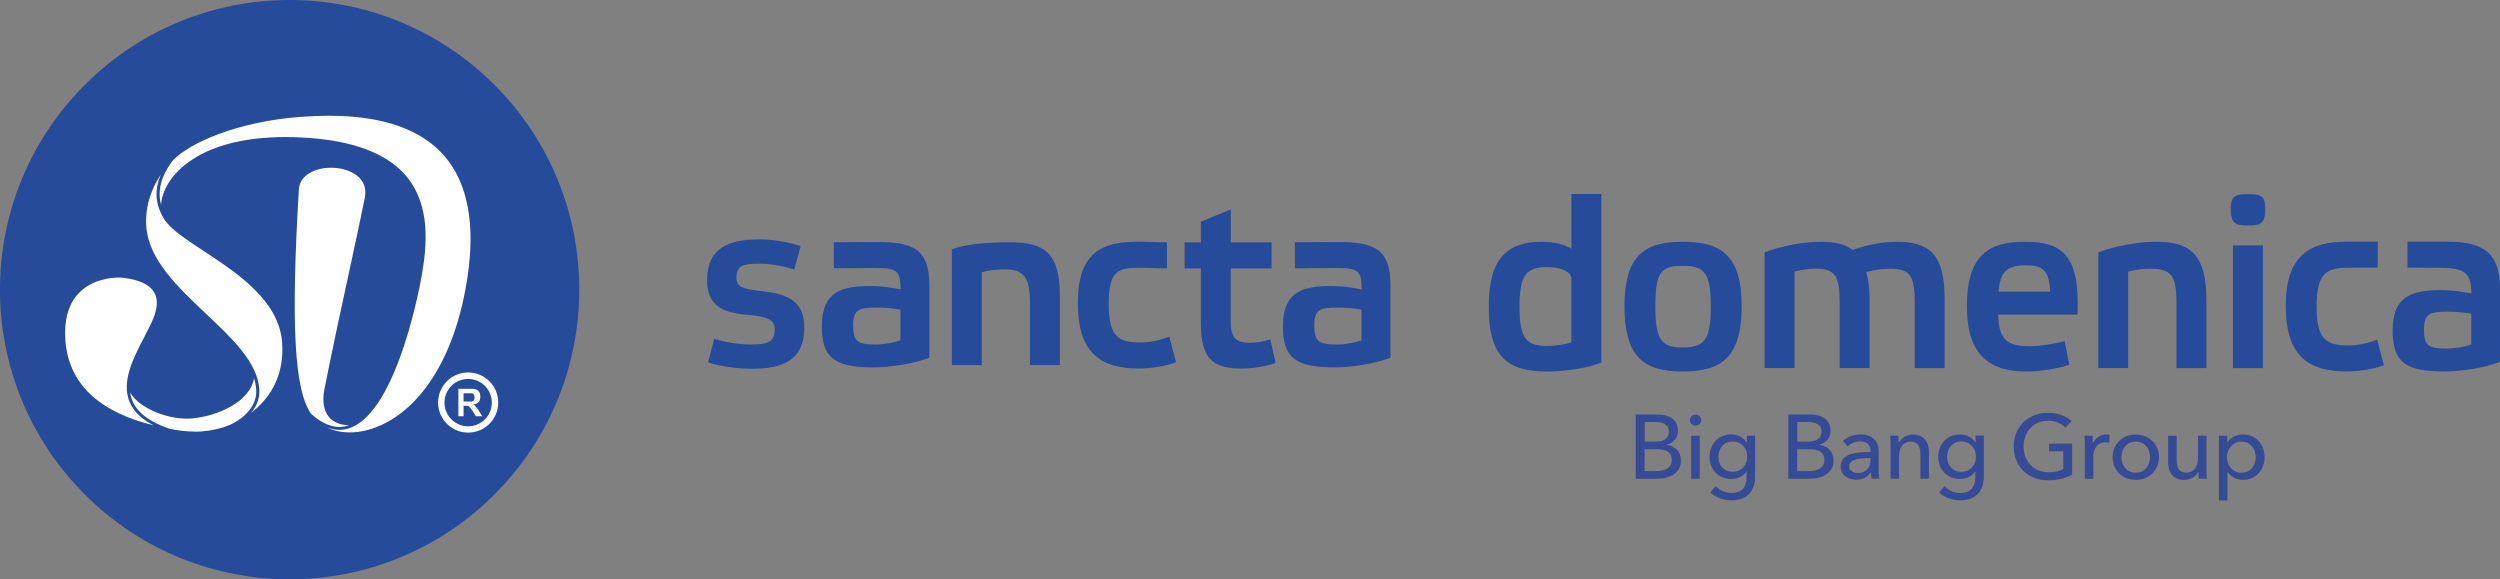 <?xml version="1.0" encoding="UTF-8"?>
<svg id="Layer_2" data-name="Layer 2" xmlns="http://www.w3.org/2000/svg" viewBox="0 0 347.48 80.53">
  <rect x="0" y="0" width="347.48" height="80.53" fill="#808080" stroke="none"/>
  <defs>
    <style>
      .cls-1 {
        fill: #354b95;
      }

      .cls-1, .cls-2, .cls-3 {
        stroke-width: 0px;
      }

      .cls-2 {
        fill: #254b9a;
      }

      .cls-3 {
        fill: #fff;
      }
    </style>
  </defs>
  <g id="Layer_1-2" data-name="Layer 1">
    <g>
      <circle class="cls-2" cx="40.26" cy="40.26" r="40.26" transform="translate(-16.68 40.26) rotate(-45)"/>
      <g>
        <g>
          <path class="cls-3" d="m65.07,51.77c-2.31,0-4.18,1.87-4.18,4.18s1.87,4.18,4.18,4.18,4.18-1.87,4.18-4.18-1.87-4.18-4.18-4.18Zm0,7.48c-1.82,0-3.29-1.47-3.29-3.29s1.47-3.29,3.29-3.29,3.29,1.47,3.29,3.29-1.47,3.29-3.29,3.29Z"/>
          <path class="cls-3" d="m65.76,56.2c.76-.03,1-.5,1-1.05,0-.61-.26-1.11-1.06-1.11h-1.99v3.82h.72v-1.46h.51c.25,0,.6.41,1.2,1.46h.89c-.67-1.12-1.01-1.57-1.28-1.66Zm-1.33-.39v-1.15h1.1c.27,0,.43.19.43.59,0,.37-.16.56-.44.56h-1.08Z"/>
        </g>
        <g>
          <path class="cls-3" d="m47.17,59.34c-1.27,0-2.6-.62-3.95-1.84-2.31-3.35-2.8-12.39-1.68-31.18.12-2.07,2.41-3.01,4.48-3.01,1.73,0,3.3.61,4.11,1.6.58.7.77,1.56.58,2.56-.46,2.36-1.24,5.95-2.14,10.1-1.16,5.37-2.48,11.46-3.5,16.65-.29,1.62-.07,2.87.65,3.73.61.73,1.61,1.15,2.75,1.15.02,0,.04,0,.07,0-.45.16-.91.24-1.37.24h0Z"/>
          <path class="cls-3" d="m27.01,59.98c-1.12,0-2.27-.13-3.43-.38-3.39-1.16-5.18-2.79-5.49-5.05.13.23.29.46.48.68,1.46,1.68,4.65,2.96,7.4,2.96.21,0,.43,0,.63-.02,2.49-.19,5.96-1.36,7.7-3.47.55-.67.89-1.38,1-2.12.17.51.27,1.01.31,1.52.25,3.33-3.64,4.95-3.68,4.97h0c-1.16.48-2.45.78-3.86.89-.35.03-.71.04-1.07.04h0Z"/>
          <path class="cls-3" d="m48.62,60.1c-1.19,0-2.29-.24-3.22-.7.6.23,1.18.35,1.76.35h0c7.42,0,11.05-19.17,11.44-21.35.76-4.28,1.23-9.71-1.96-13.71-2.67-3.35-7.62-5.23-14.7-5.58-.76-.04-1.51-.06-2.23-.06-11.17,0-15.11,4.47-16.29,6.39-.69,1.13-.99,2.17-1.03,3.03-.78-2.81.87-5.11,1.55-6.06l.12-.16c2.4-2.43,8.94-5.34,17.64-6,1.44-.11,2.76-.16,4.04-.16,7.45,0,12.85,1.89,16.06,5.63,3.22,3.75,4.29,9.41,3.17,16.84-1.07,7.07-3.45,12.84-6.9,16.68-2.77,3.09-6.22,4.86-9.45,4.86h0Z"/>
          <path class="cls-3" d="m34.9,57.38c.71-.84,1.24-1.95,1.14-3.32-.28-3.72-3.75-7-7.43-10.47-3.9-3.69-7.93-7.5-8.27-12.04-.24-3.18.94-5.7,2.03-7.3-.7,1.58-1.08,3.77.44,6.19.89,1.42,3.04,2.83,5.52,4.46,4.65,3.06,10.44,6.87,10.88,12.67.39,5.1-2.14,8.16-4.32,9.82h0Z"/>
          <path class="cls-3" d="m21.39,59.13c-4.66-1.16-11.69-3.84-12.3-11.78-.21-2.82.39-5.02,1.8-6.54,1.91-2.07,4.75-2.23,5.57-2.23.29,0,.57.02.81.05,2.18.29,3.55.95,4.16,2.01.53.91.49,2.13-.13,3.64-.32.79-.78,1.67-1.26,2.59-1.5,2.88-3.19,6.14-2.04,8.96.54,1.33,1.66,2.42,3.38,3.3h0Z"/>
        </g>
      </g>
      <path class="cls-2" d="m110.39,37.45c-1.34-.43-3.25-.8-4.95-.8-2.04,0-3.08.2-3.08,1.97,0,1.17.74,1.57,3.51,1.84,4.12.44,5.92,1.71,5.92,5.12,0,4.42-2.94,5.68-7.29,5.68-1.81,0-4.48-.33-6.09-.9l.87-3.28c1.24.44,3.35.8,5.05.8,2.28,0,3.35-.3,3.35-2.07,0-1.2-.67-1.77-3.65-2.04-3.75-.3-5.75-1.34-5.75-4.85,0-4.42,2.98-5.65,7.29-5.65,1.77,0,4.02.37,5.72.94l-.9,3.24Z"/>
      <path class="cls-2" d="m136.46,50.75h-4.16v-16.09c2.08-.81,5.36-.98,8.08-.98,4.79,0,6.94,1.42,6.94,7.55v9.52h-4.16v-8.39c0-3.79-.7-4.92-3.65-4.92-1.07,0-2.05.13-3.05.4v12.91Z"/>
      <path class="cls-2" d="m163.46,50.35c-1.34.54-3.59.87-5.2.87-5.2,0-8.45-2.08-8.45-9.09s3.26-8.54,8.42-8.54c1.64,0,2.51.09,3.97.09v3.62c-1.3,0-2.29-.08-3.67-.08-3.02,0-4.43.25-4.43,4.98s1.44,5.4,4.46,5.4c1.44,0,2.88-.37,3.96-.81l.94,3.55Z"/>
      <path class="cls-2" d="m171.06,37.31v7.34c0,2.11.57,2.99,2.58,2.99,1.11,0,2.08-.2,2.92-.47l.74,3.28c-1.21.44-3.05.77-4.69.77-3.82,0-5.7-1.14-5.7-6.2v-7.71h-2.26v-3.62h2.26v-2.88l4.16-1.71v4.59h5.67v3.62h-5.67Z"/>
      <path class="cls-2" d="m193.24,49.72c-2.15.84-5.33,1.34-7.71,1.34-5.4,0-7.21-1.24-7.21-5.7,0-4.83,2.72-5.6,6.71-5.6,1.44,0,2.78.17,4.23.47,0-2.98-.73-2.98-4.28-2.98-1.88,0-3.55.04-5,.04v-3.62c2.06,0,3.5-.03,5.95-.03,5.06,0,7.33.92,7.33,6.02v10.06Zm-3.99-6.67c-.94-.2-2.15-.3-3.39-.3-2.35,0-3.19.27-3.19,2.45,0,2.31.64,2.68,3.15,2.68,1.21,0,2.45-.24,3.42-.57v-4.26Z"/>
      <path class="cls-2" d="m129.15,49.72c-2.15.84-5.33,1.34-7.71,1.34-5.4,0-7.21-1.24-7.21-5.7,0-4.83,2.72-5.6,6.71-5.6,1.44,0,2.78.17,4.23.47,0-2.98-.73-2.98-4.28-2.98-1.88,0-3.55.04-5,.04v-3.62c2.06,0,3.5-.03,5.95-.03,5.06,0,7.33.92,7.33,6.02v10.06Zm-3.99-6.67c-.94-.2-2.15-.3-3.39-.3-2.35,0-3.19.27-3.19,2.45,0,2.31.64,2.68,3.15,2.68,1.21,0,2.45-.24,3.42-.57v-4.26Z"/>
      <g>
        <path class="cls-2" d="m222.57,50.4c-1.84.74-5,1.24-7.44,1.24-5.63,0-8.21-2.01-8.21-9.02s2.85-9.02,7.41-9.02c1.95,0,3.19.47,4.09.97v-7.61h4.16v23.44Zm-4.16-11.64c0-1.01-1.47-1.64-3.35-1.64-2.92,0-3.86,1.17-3.86,5.43,0,4.66.97,5.53,3.92,5.53,1.14,0,2.41-.2,3.29-.5v-8.82Z"/>
        <path class="cls-2" d="m225.79,42.55c0-6.97,2.71-8.95,8.11-8.95s8.18,1.98,8.18,8.95-2.68,9.09-8.18,9.09-8.11-2.08-8.11-9.09Zm4.29.07c0,4.73.9,5.67,3.82,5.67s3.89-.94,3.89-5.67-.9-5.67-3.89-5.67-3.82.77-3.82,5.67Z"/>
        <path class="cls-2" d="m249.43,51.16h-4.16v-16.09c2.08-.8,5.16-1.47,7.88-1.47,1.91,0,3.35.37,4.36,1.14,1.84-.67,4.12-1.14,6.07-1.14,4.8,0,6.71,1.91,6.71,8.05v9.52h-4.16v-9.09c0-3.79-.67-4.73-3.42-4.73-.84,0-2.21.13-3.32.47.3,1.01.47,2.28.47,3.82v9.52h-4.16v-9.09c0-3.79-.67-4.73-3.42-4.73-.91,0-2.01.17-2.85.4v13.41Z"/>
        <path class="cls-2" d="m287.63,50.7c-1.71.57-4.22.94-5.97.94-4.93,0-8.28-2.08-8.28-9.09s2.98-8.95,7.95-8.95c5.4,0,7.75,1.84,7.44,10.13h-11.03c.03,3.66,1.44,4.39,4.43,4.39,1.21,0,3.45-.3,4.79-.71l.67,3.29Zm-9.86-10.16h7.18c-.13-3.02-1.01-3.66-3.39-3.66-2.61,0-3.52.84-3.79,3.66Z"/>
        <path class="cls-2" d="m295.81,51.16h-4.16v-16.09c2.08-.8,5.36-1.47,8.08-1.47,4.79,0,6.94,1.91,6.94,8.05v9.52h-4.16v-9.09c0-3.79-.71-4.73-3.66-4.73-1.07,0-2.04.13-3.05.4v13.41Z"/>
        <path class="cls-2" d="m314.85,29.04c0,1.98-.57,2.31-2.38,2.31s-2.41-.34-2.41-2.31c0-1.78.57-2.05,2.41-2.05s2.38.27,2.38,2.05Zm-.33,22.13h-4.16v-17.06h4.16v17.06Z"/>
        <path class="cls-2" d="m331.35,50.76c-1.34.54-3.59.87-5.2.87-5.2,0-8.45-2.08-8.45-9.09s3.29-8.95,8.45-8.95c1.64,0,2.97,0,4.34,0v3.6c-1.21,0-2.66.02-4.04.02-3.02,0-4.46.67-4.46,5.4s1.44,5.4,4.46,5.4c1.44,0,2.88-.37,3.96-.8l.94,3.55Z"/>
        <path class="cls-2" d="m347.48,50.29c-2.15.84-5.33,1.34-7.71,1.34-5.4,0-7.21-1.24-7.21-5.7,0-4.83,2.72-5.6,6.71-5.6,1.44,0,2.78.17,4.23.47,0-2.98-.99-3.58-4.55-3.58-1.88,0-2.79-.03-4.33-.03v-3.6c1.84,0,3.05,0,5.49,0,5.06,0,7.38,1.54,7.38,6.64v10.06Zm-3.99-6.67c-.94-.2-2.15-.3-3.39-.3-2.35,0-3.19.27-3.19,2.45,0,2.31.64,2.68,3.15,2.68,1.21,0,2.45-.24,3.42-.57v-4.26Z"/>
      </g>
      <g>
        <path class="cls-1" d="m227.34,57.61h3.08c1.36,0,2.8.55,2.8,2.26,0,1-.62,1.69-1.56,1.94v.03c1.16.14,1.98.92,1.98,2.17,0,1.71-1.5,2.53-3.35,2.53h-2.94v-8.93Zm1.25,3.77h1.63c.96,0,1.75-.43,1.75-1.39s-.76-1.34-1.95-1.34h-1.42v2.72Zm0,4.1h1.56c1.06,0,2.22-.33,2.22-1.54,0-1.06-.74-1.5-2.11-1.5h-1.68v3.04Z"/>
        <path class="cls-1" d="m235.66,59.16c-.44,0-.78-.34-.78-.76,0-.44.34-.77.78-.77s.79.33.79.77-.35.76-.79.76Zm.59,7.38h-1.19v-5.98h1.19v5.98Z"/>
        <path class="cls-1" d="m238.47,67.55c.52.59,1.36.97,2.18.97,1.58,0,2.11-.96,2.11-2.21v-.77h-.03c-.44.67-1.25,1.03-2.11,1.03-1.83,0-3.01-1.36-3.01-3.08s1.19-3.11,3-3.11c.86,0,1.7.37,2.16,1.12h.03v-.96h1.15v5.67c0,1.74-.82,3.33-3.3,3.33-1.05,0-2.17-.39-2.92-1.08l.76-.92Zm2.35-1.97c1.22,0,2.03-.93,2.03-2.11s-.82-2.11-2.03-2.11-1.98.96-1.98,2.11.73,2.11,1.98,2.11Z"/>
        <path class="cls-1" d="m248.55,57.61h3.08c1.36,0,2.8.55,2.8,2.26,0,1-.62,1.69-1.56,1.94v.03c1.16.14,1.98.92,1.98,2.17,0,1.71-1.5,2.53-3.35,2.53h-2.94v-8.93Zm1.25,3.77h1.63c.96,0,1.75-.43,1.75-1.39s-.76-1.34-1.95-1.34h-1.42v2.72Zm0,4.1h1.56c1.06,0,2.22-.33,2.22-1.54,0-1.06-.74-1.5-2.11-1.5h-1.68v3.04Z"/>
        <path class="cls-1" d="m259.98,62.66c0-.9-.58-1.31-1.48-1.31-.67,0-1.3.29-1.7.69l-.63-.76c.59-.55,1.48-.9,2.45-.9,1.71,0,2.5,1.03,2.5,2.35v2.61c0,.4.03.9.09,1.19h-1.07c-.06-.29-.1-.57-.1-.86h-.04c-.44.64-1.1,1.01-2,1.01s-2.17-.47-2.17-1.84c0-1.8,2.14-2.02,4.16-2.02v-.16Zm-.29,1.02c-1.17,0-2.66.13-2.66,1.13,0,.71.63.93,1.22.93,1.11,0,1.73-.74,1.73-1.75v-.32h-.29Z"/>
        <path class="cls-1" d="m263.85,60.56c.04.3.05.73.05.98h.04c.3-.64,1.07-1.15,1.94-1.15,1.54,0,2.23,1.1,2.23,2.43v3.71h-1.19v-3.32c0-.96-.25-1.83-1.36-1.83-.95,0-1.6.77-1.6,1.97v3.18h-1.19v-4.69c0-.32-.01-.9-.05-1.29h1.12Z"/>
        <path class="cls-1" d="m270.26,67.55c.52.59,1.36.97,2.18.97,1.58,0,2.11-.96,2.11-2.21v-.77h-.03c-.44.67-1.25,1.03-2.11,1.03-1.83,0-3.01-1.36-3.01-3.08s1.19-3.11,3-3.11c.86,0,1.7.37,2.16,1.12h.03v-.96h1.15v5.67c0,1.74-.82,3.33-3.3,3.33-1.05,0-2.17-.39-2.92-1.08l.76-.92Zm2.35-1.97c1.22,0,2.03-.93,2.03-2.11s-.82-2.11-2.03-2.11-1.98.96-1.98,2.11.73,2.11,1.98,2.11Z"/>
        <path class="cls-1" d="m287.08,59.45c-.54-.59-1.4-.97-2.42-.97-2.08,0-3.4,1.63-3.4,3.58s1.31,3.58,3.44,3.58c.84,0,1.56-.15,2.08-.44v-2.48h-1.98v-1.06h3.21v4.32c-.95.5-2.04.78-3.35.78-2.79,0-4.77-1.94-4.77-4.7s2.03-4.68,4.75-4.68c1.42,0,2.56.45,3.3,1.16l-.87.91Z"/>
        <path class="cls-1" d="m289.77,61.84c0-.32-.01-.9-.05-1.29h1.12c.04.3.05.76.05,1.01h.04c.34-.71,1.02-1.17,1.83-1.17.19,0,.34.01.47.05l-.05,1.1c-.16-.04-.35-.06-.54-.06-1.15,0-1.68.91-1.68,1.92v3.14h-1.19v-4.69Z"/>
        <path class="cls-1" d="m296.85,66.7c-1.83,0-3.21-1.31-3.21-3.16s1.39-3.14,3.21-3.14,3.23,1.3,3.23,3.14-1.4,3.16-3.23,3.16Zm0-5.32c-1.27,0-1.99,1.01-1.99,2.16s.72,2.17,1.99,2.17,1.99-1.02,1.99-2.17-.72-2.16-1.99-2.16Z"/>
        <path class="cls-1" d="m305.61,66.53c-.04-.3-.05-.73-.05-.98h-.03c-.3.64-1.08,1.15-1.95,1.15-1.55,0-2.23-1.08-2.23-2.43v-3.71h1.19v3.3c0,.97.25,1.84,1.36,1.84.96,0,1.6-.77,1.6-1.97v-3.18h1.19v4.69c0,.32.01.9.05,1.29h-1.12Z"/>
        <path class="cls-1" d="m309.6,69.56h-1.19v-9h1.16v.93h.04c.39-.64,1.16-1.1,2.16-1.1,1.78,0,2.99,1.37,2.99,3.14s-1.17,3.16-3.01,3.16c-.86,0-1.66-.39-2.11-1.06h-.04v3.92Zm1.94-8.18c-1.21,0-2.02,1.02-2.02,2.17s.81,2.16,2.02,2.16c1.31,0,1.99-1.06,1.99-2.17s-.68-2.16-1.99-2.16Z"/>
      </g>
    </g>
  </g>
</svg>